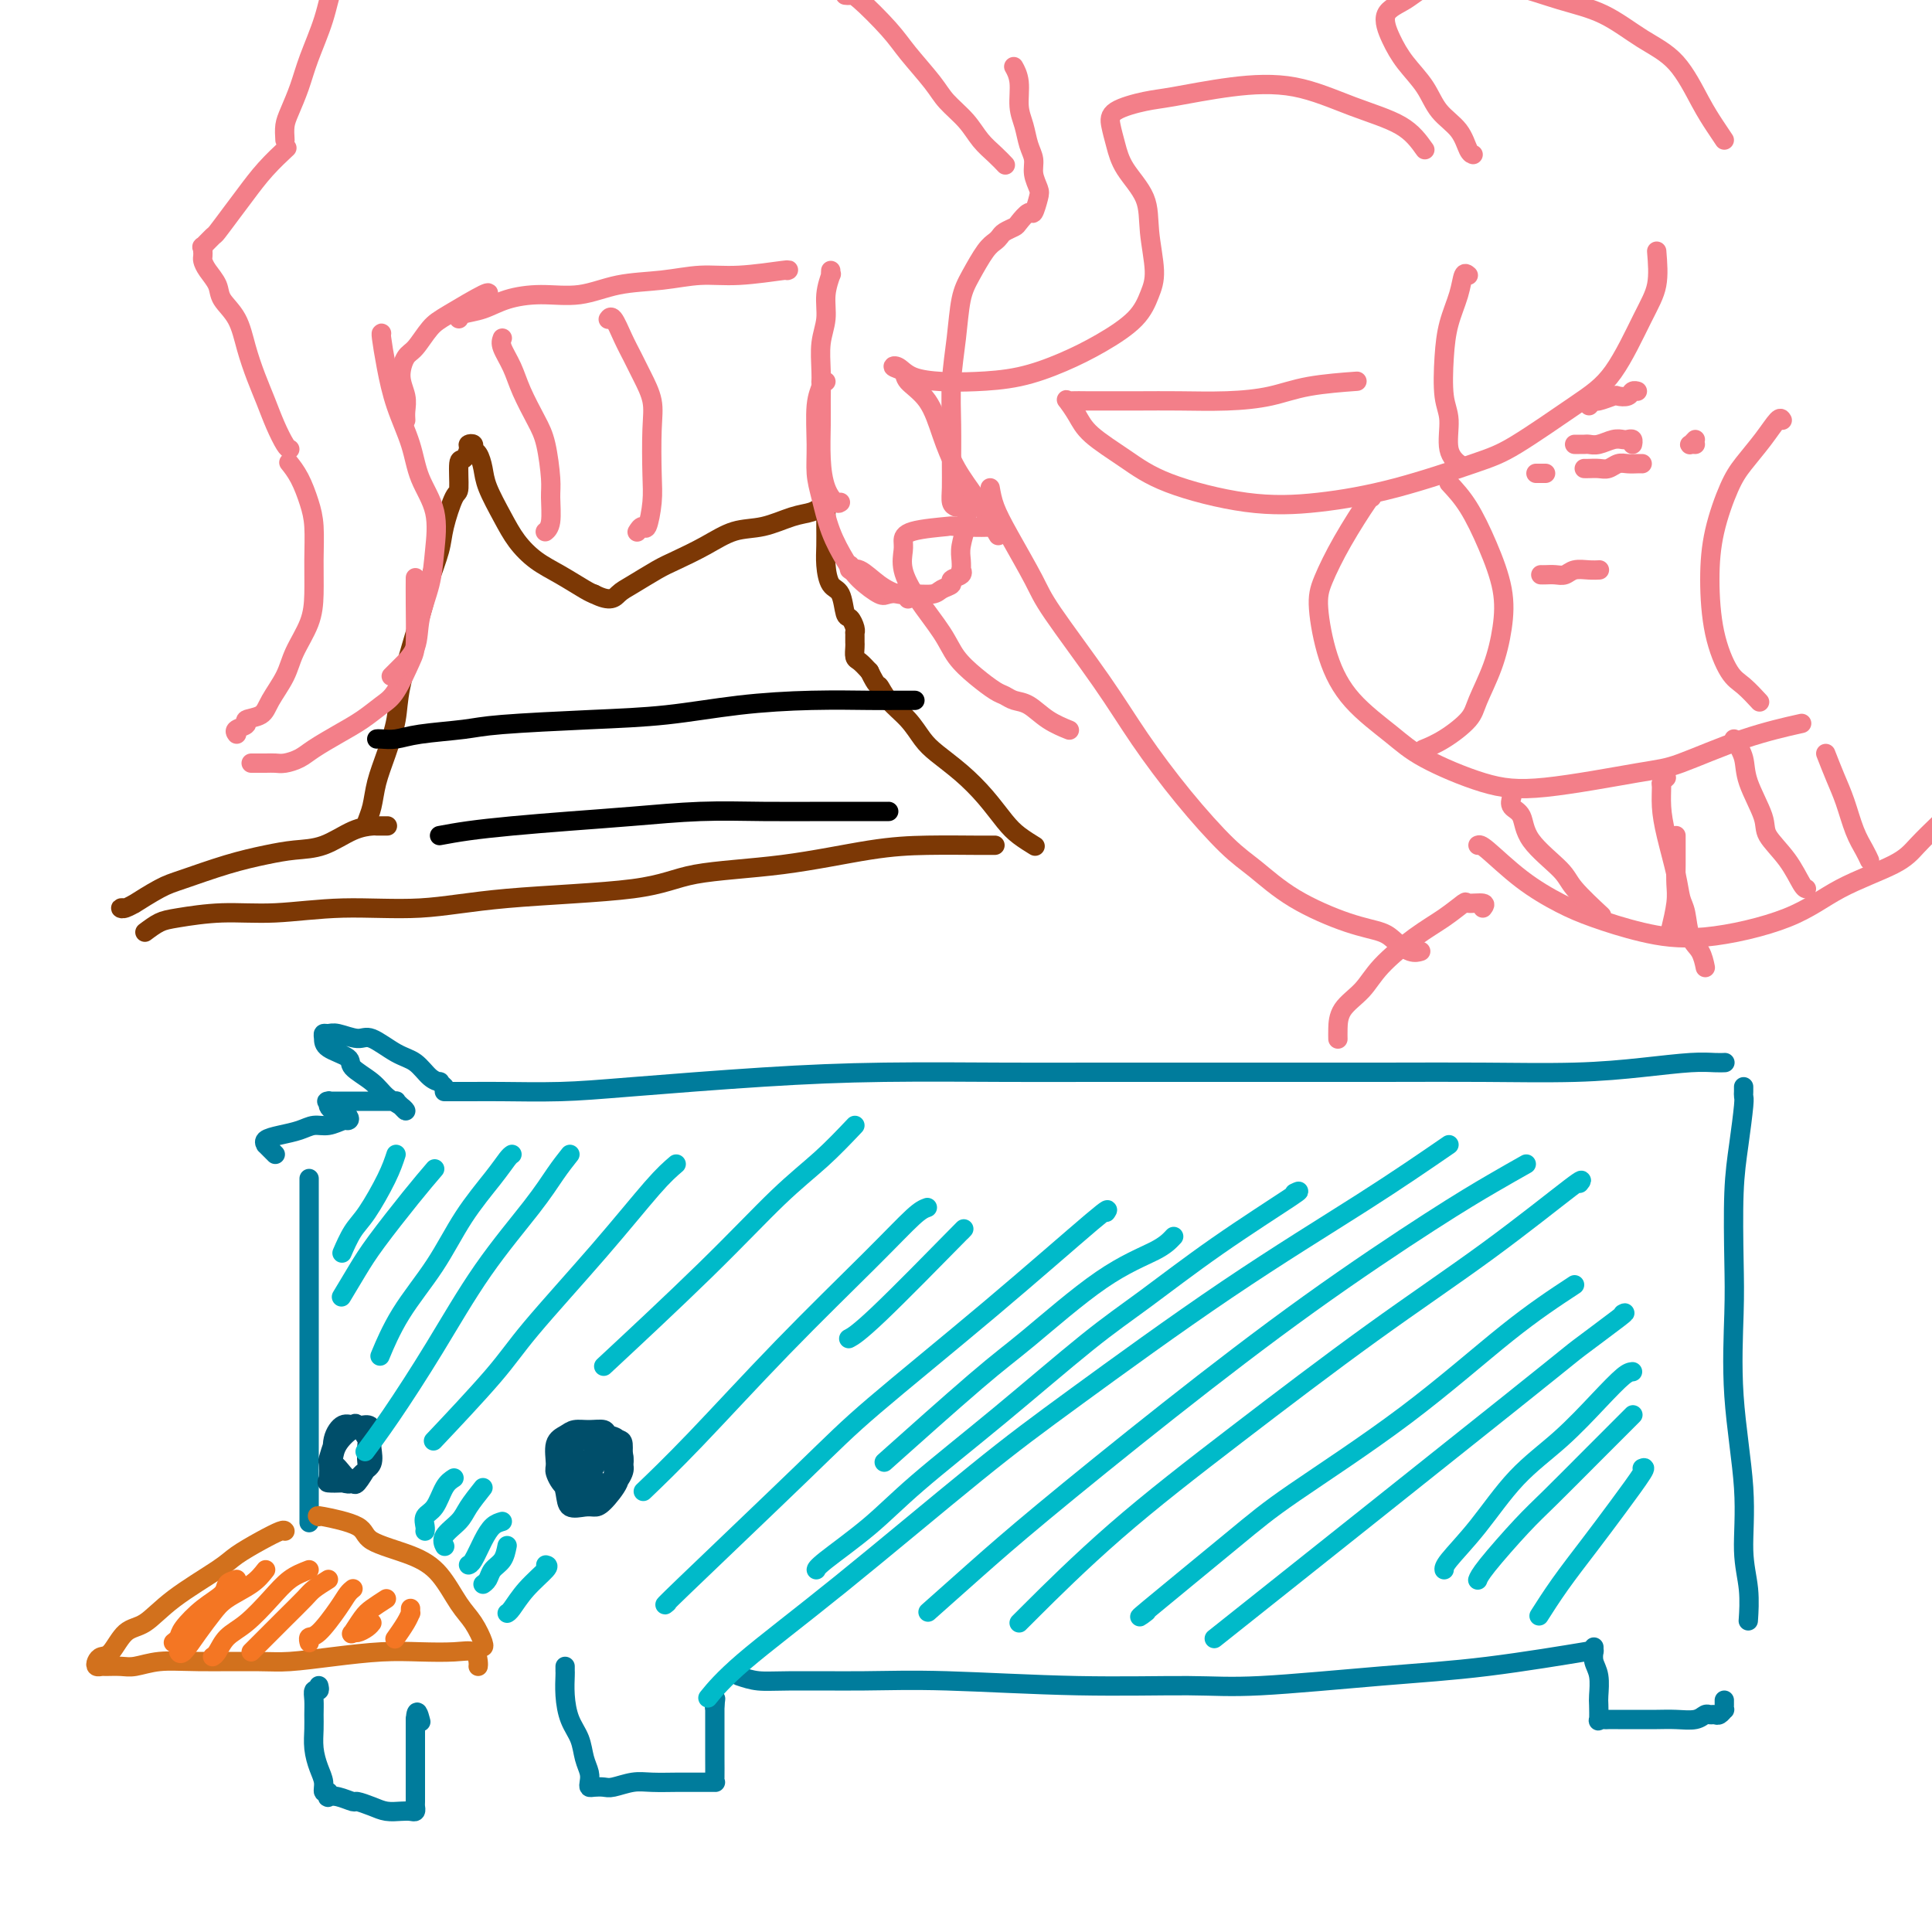 <svg viewBox='0 0 400 400' version='1.1' xmlns='http://www.w3.org/2000/svg' xmlns:xlink='http://www.w3.org/1999/xlink'><g fill='none' stroke='#007C9C' stroke-width='4' stroke-linecap='round' stroke-linejoin='round'><path d='M92,226c0.259,0.000 0.518,0.001 1,0c0.482,-0.001 1.186,-0.002 2,0c0.814,0.002 1.739,0.008 3,0c1.261,-0.008 2.857,-0.030 6,0c3.143,0.030 7.833,0.113 12,0c4.167,-0.113 7.813,-0.423 15,-1c7.187,-0.577 17.916,-1.423 27,-2c9.084,-0.577 16.523,-0.887 25,-1c8.477,-0.113 17.993,-0.031 25,0c7.007,0.031 11.506,0.009 18,0c6.494,-0.009 14.984,-0.005 26,0c11.016,0.005 24.557,0.012 34,0c9.443,-0.012 14.788,-0.042 21,0c6.212,0.042 13.290,0.155 19,0c5.710,-0.155 10.052,-0.577 14,-1c3.948,-0.423 7.501,-0.845 10,-1c2.499,-0.155 3.942,-0.042 5,0c1.058,0.042 1.731,0.012 2,0c0.269,-0.012 0.135,-0.006 0,0'/><path d='M92,225c-0.465,-0.431 -0.930,-0.862 -1,-1c-0.070,-0.138 0.255,0.018 0,0c-0.255,-0.018 -1.092,-0.210 -2,-1c-0.908,-0.790 -1.889,-2.177 -3,-3c-1.111,-0.823 -2.353,-1.082 -4,-2c-1.647,-0.918 -3.699,-2.495 -5,-3c-1.301,-0.505 -1.851,0.063 -3,0c-1.149,-0.063 -2.897,-0.757 -4,-1c-1.103,-0.243 -1.563,-0.035 -2,0c-0.437,0.035 -0.853,-0.105 -1,0c-0.147,0.105 -0.027,0.454 0,1c0.027,0.546 -0.041,1.291 1,2c1.041,0.709 3.189,1.384 4,2c0.811,0.616 0.285,1.175 1,2c0.715,0.825 2.672,1.917 4,3c1.328,1.083 2.026,2.157 3,3c0.974,0.843 2.224,1.455 3,2c0.776,0.545 1.079,1.022 1,1c-0.079,-0.022 -0.541,-0.542 -1,-1c-0.459,-0.458 -0.915,-0.855 -1,-1c-0.085,-0.145 0.200,-0.039 0,0c-0.200,0.039 -0.887,0.011 -2,0c-1.113,-0.011 -2.652,-0.004 -4,0c-1.348,0.004 -2.505,0.004 -4,0c-1.495,-0.004 -3.327,-0.012 -4,0c-0.673,0.012 -0.188,0.046 0,0c0.188,-0.046 0.078,-0.170 0,0c-0.078,0.170 -0.124,0.633 0,1c0.124,0.367 0.418,0.637 1,1c0.582,0.363 1.452,0.818 2,1c0.548,0.182 0.774,0.091 1,0'/><path d='M72,231c0.641,0.708 0.244,0.977 0,1c-0.244,0.023 -0.337,-0.201 -1,0c-0.663,0.201 -1.898,0.827 -3,1c-1.102,0.173 -2.071,-0.107 -3,0c-0.929,0.107 -1.819,0.602 -3,1c-1.181,0.398 -2.653,0.698 -4,1c-1.347,0.302 -2.567,0.607 -3,1c-0.433,0.393 -0.077,0.876 0,1c0.077,0.124 -0.124,-0.111 0,0c0.124,0.111 0.572,0.568 1,1c0.428,0.432 0.837,0.838 1,1c0.163,0.162 0.082,0.081 0,0'/><path d='M64,244c0.000,1.739 0.000,3.478 0,6c0.000,2.522 0.000,5.826 0,9c0.000,3.174 0.000,6.218 0,10c0.000,3.782 0.000,8.303 0,12c0.000,3.697 0.000,6.571 0,10c0.000,3.429 -0.000,7.414 0,11c0.000,3.586 0.000,6.773 0,9c0.000,2.227 0.000,3.493 0,4c0.000,0.507 0.000,0.253 0,0'/></g>
<g fill='none' stroke='#D2711D' stroke-width='4' stroke-linecap='round' stroke-linejoin='round'><path d='M59,317c-0.105,-0.150 -0.211,-0.299 -1,0c-0.789,0.299 -2.262,1.047 -4,2c-1.738,0.953 -3.743,2.112 -5,3c-1.257,0.888 -1.768,1.506 -4,3c-2.232,1.494 -6.184,3.864 -9,6c-2.816,2.136 -4.495,4.039 -6,5c-1.505,0.961 -2.835,0.979 -4,2c-1.165,1.021 -2.165,3.044 -3,4c-0.835,0.956 -1.504,0.845 -2,1c-0.496,0.155 -0.817,0.577 -1,1c-0.183,0.423 -0.227,0.846 0,1c0.227,0.154 0.726,0.037 1,0c0.274,-0.037 0.324,0.004 1,0c0.676,-0.004 1.979,-0.054 3,0c1.021,0.054 1.760,0.211 3,0c1.240,-0.211 2.981,-0.791 5,-1c2.019,-0.209 4.316,-0.046 8,0c3.684,0.046 8.755,-0.026 12,0c3.245,0.026 4.664,0.151 7,0c2.336,-0.151 5.589,-0.578 9,-1c3.411,-0.422 6.981,-0.839 10,-1c3.019,-0.161 5.489,-0.068 8,0c2.511,0.068 5.065,0.109 7,0c1.935,-0.109 3.251,-0.370 4,0c0.749,0.370 0.933,1.369 1,2c0.067,0.631 0.019,0.895 0,1c-0.019,0.105 -0.010,0.053 0,0'/></g>
<g fill='none' stroke='#007C9C' stroke-width='4' stroke-linecap='round' stroke-linejoin='round'><path d='M117,345c-0.004,0.397 -0.008,0.794 0,1c0.008,0.206 0.029,0.222 0,1c-0.029,0.778 -0.109,2.319 0,4c0.109,1.681 0.408,3.500 1,5c0.592,1.500 1.479,2.679 2,4c0.521,1.321 0.678,2.785 1,4c0.322,1.215 0.811,2.182 1,3c0.189,0.818 0.079,1.488 0,2c-0.079,0.512 -0.128,0.865 0,1c0.128,0.135 0.434,0.050 1,0c0.566,-0.050 1.394,-0.066 2,0c0.606,0.066 0.991,0.214 2,0c1.009,-0.214 2.644,-0.789 4,-1c1.356,-0.211 2.434,-0.056 4,0c1.566,0.056 3.621,0.015 5,0c1.379,-0.015 2.082,-0.004 3,0c0.918,0.004 2.050,0.003 3,0c0.950,-0.003 1.719,-0.006 2,0c0.281,0.006 0.075,0.021 0,0c-0.075,-0.021 -0.020,-0.078 0,-1c0.020,-0.922 0.005,-2.708 0,-4c-0.005,-1.292 -0.001,-2.088 0,-3c0.001,-0.912 0.000,-1.938 0,-3c-0.000,-1.062 -0.000,-2.161 0,-3c0.000,-0.839 0.000,-1.420 0,-2'/><path d='M148,353c0.311,-2.489 0.089,-0.711 0,0c-0.089,0.711 -0.044,0.356 0,0'/><path d='M66,349c0.113,0.464 0.227,0.927 0,1c-0.227,0.073 -0.794,-0.246 -1,0c-0.206,0.246 -0.053,1.055 0,2c0.053,0.945 0.004,2.024 0,3c-0.004,0.976 0.036,1.849 0,3c-0.036,1.151 -0.150,2.581 0,4c0.150,1.419 0.562,2.829 1,4c0.438,1.171 0.901,2.104 1,3c0.099,0.896 -0.165,1.756 0,2c0.165,0.244 0.759,-0.127 1,0c0.241,0.127 0.129,0.751 0,1c-0.129,0.249 -0.274,0.122 0,0c0.274,-0.122 0.968,-0.239 2,0c1.032,0.239 2.401,0.835 3,1c0.599,0.165 0.426,-0.100 1,0c0.574,0.100 1.895,0.563 3,1c1.105,0.437 1.995,0.846 3,1c1.005,0.154 2.126,0.053 3,0c0.874,-0.053 1.502,-0.059 2,0c0.498,0.059 0.865,0.183 1,0c0.135,-0.183 0.036,-0.675 0,-1c-0.036,-0.325 -0.010,-0.485 0,-1c0.010,-0.515 0.003,-1.387 0,-2c-0.003,-0.613 -0.001,-0.968 0,-2c0.001,-1.032 0.000,-2.740 0,-4c-0.000,-1.260 -0.000,-2.070 0,-3c0.000,-0.930 0.000,-1.980 0,-3c-0.000,-1.020 -0.000,-2.010 0,-3'/><path d='M86,356c0.222,-2.956 0.778,-0.844 1,0c0.222,0.844 0.111,0.422 0,0'/><path d='M153,347c1.262,0.425 2.523,0.850 4,1c1.477,0.150 3.168,0.026 7,0c3.832,-0.026 9.804,0.047 15,0c5.196,-0.047 9.616,-0.215 17,0c7.384,0.215 17.732,0.813 27,1c9.268,0.187 17.457,-0.038 23,0c5.543,0.038 8.441,0.339 15,0c6.559,-0.339 16.779,-1.318 25,-2c8.221,-0.682 14.444,-1.068 22,-2c7.556,-0.932 16.445,-2.409 20,-3c3.555,-0.591 1.778,-0.295 0,0'/><path d='M330,341c-0.008,0.467 -0.016,0.934 0,1c0.016,0.066 0.057,-0.269 0,0c-0.057,0.269 -0.211,1.141 0,2c0.211,0.859 0.788,1.705 1,3c0.212,1.295 0.060,3.041 0,4c-0.060,0.959 -0.028,1.133 0,2c0.028,0.867 0.050,2.429 0,3c-0.050,0.571 -0.173,0.153 0,0c0.173,-0.153 0.643,-0.041 1,0c0.357,0.041 0.601,0.011 1,0c0.399,-0.011 0.954,-0.002 2,0c1.046,0.002 2.585,-0.003 4,0c1.415,0.003 2.708,0.015 4,0c1.292,-0.015 2.584,-0.057 4,0c1.416,0.057 2.957,0.212 4,0c1.043,-0.212 1.590,-0.793 2,-1c0.410,-0.207 0.684,-0.041 1,0c0.316,0.041 0.673,-0.044 1,0c0.327,0.044 0.624,0.218 1,0c0.376,-0.218 0.833,-0.829 1,-1c0.167,-0.171 0.045,0.099 0,0c-0.045,-0.099 -0.012,-0.565 0,-1c0.012,-0.435 0.003,-0.839 0,-1c-0.003,-0.161 -0.002,-0.081 0,0'/><path d='M361,225c0.006,0.320 0.012,0.640 0,1c-0.012,0.360 -0.042,0.761 0,1c0.042,0.239 0.155,0.316 0,2c-0.155,1.684 -0.580,4.975 -1,8c-0.420,3.025 -0.837,5.784 -1,10c-0.163,4.216 -0.073,9.889 0,14c0.073,4.111 0.128,6.659 0,11c-0.128,4.341 -0.441,10.474 0,17c0.441,6.526 1.635,13.445 2,19c0.365,5.555 -0.098,9.747 0,13c0.098,3.253 0.757,5.568 1,8c0.243,2.432 0.069,4.981 0,6c-0.069,1.019 -0.035,0.510 0,0'/></g>
<g fill='none' stroke='#004E6A' stroke-width='4' stroke-linecap='round' stroke-linejoin='round'><path d='M119,298c0.081,-0.010 0.162,-0.021 0,0c-0.162,0.021 -0.566,0.073 -1,0c-0.434,-0.073 -0.897,-0.270 -1,0c-0.103,0.270 0.156,1.008 0,2c-0.156,0.992 -0.726,2.238 -1,3c-0.274,0.762 -0.253,1.041 0,2c0.253,0.959 0.738,2.596 1,4c0.262,1.404 0.302,2.573 1,3c0.698,0.427 2.053,0.112 3,0c0.947,-0.112 1.487,-0.022 2,0c0.513,0.022 1.000,-0.023 2,-1c1.000,-0.977 2.515,-2.885 3,-4c0.485,-1.115 -0.059,-1.436 0,-2c0.059,-0.564 0.722,-1.370 1,-2c0.278,-0.630 0.171,-1.083 0,-2c-0.171,-0.917 -0.406,-2.299 -1,-3c-0.594,-0.701 -1.548,-0.721 -2,-1c-0.452,-0.279 -0.402,-0.817 -1,-1c-0.598,-0.183 -1.845,-0.011 -3,0c-1.155,0.011 -2.220,-0.140 -3,0c-0.780,0.140 -1.276,0.570 -2,1c-0.724,0.430 -1.676,0.860 -2,2c-0.324,1.140 -0.019,2.990 0,4c0.019,1.010 -0.248,1.181 0,2c0.248,0.819 1.010,2.285 2,3c0.990,0.715 2.206,0.679 3,1c0.794,0.321 1.166,0.998 2,1c0.834,0.002 2.131,-0.669 3,-1c0.869,-0.331 1.311,-0.320 2,-1c0.689,-0.680 1.625,-2.051 2,-3c0.375,-0.949 0.187,-1.474 0,-2'/><path d='M129,303c0.486,-1.773 -0.298,-3.206 -1,-4c-0.702,-0.794 -1.322,-0.949 -2,-1c-0.678,-0.051 -1.414,0.001 -2,0c-0.586,-0.001 -1.022,-0.055 -2,0c-0.978,0.055 -2.500,0.221 -3,1c-0.500,0.779 0.020,2.172 0,3c-0.020,0.828 -0.580,1.091 0,2c0.580,0.909 2.299,2.463 3,3c0.701,0.537 0.384,0.058 1,0c0.616,-0.058 2.166,0.307 3,0c0.834,-0.307 0.953,-1.284 1,-2c0.047,-0.716 0.021,-1.172 0,-2c-0.021,-0.828 -0.035,-2.030 0,-3c0.035,-0.970 0.121,-1.708 0,-2c-0.121,-0.292 -0.450,-0.138 -1,0c-0.550,0.138 -1.322,0.261 -2,1c-0.678,0.739 -1.263,2.093 -2,3c-0.737,0.907 -1.626,1.368 -2,2c-0.374,0.632 -0.232,1.437 0,2c0.232,0.563 0.553,0.886 1,1c0.447,0.114 1.020,0.019 2,0c0.980,-0.019 2.368,0.037 3,0c0.632,-0.037 0.507,-0.167 1,-1c0.493,-0.833 1.604,-2.368 2,-3c0.396,-0.632 0.079,-0.359 0,-1c-0.079,-0.641 0.081,-2.194 0,-3c-0.081,-0.806 -0.403,-0.865 -1,-1c-0.597,-0.135 -1.469,-0.345 -2,0c-0.531,0.345 -0.720,1.247 -1,2c-0.280,0.753 -0.651,1.358 -1,2c-0.349,0.642 -0.674,1.321 -1,2'/><path d='M123,304c-0.689,1.156 -0.911,1.044 -1,1c-0.089,-0.044 -0.044,-0.022 0,0'/><path d='M70,298c-0.311,0.091 -0.622,0.182 -1,1c-0.378,0.818 -0.824,2.363 -1,3c-0.176,0.637 -0.082,0.366 0,1c0.082,0.634 0.153,2.173 0,3c-0.153,0.827 -0.531,0.942 0,1c0.531,0.058 1.971,0.058 3,0c1.029,-0.058 1.648,-0.174 2,0c0.352,0.174 0.436,0.638 1,0c0.564,-0.638 1.608,-2.379 2,-3c0.392,-0.621 0.131,-0.124 0,-1c-0.131,-0.876 -0.132,-3.127 0,-4c0.132,-0.873 0.396,-0.370 0,-1c-0.396,-0.630 -1.451,-2.394 -2,-3c-0.549,-0.606 -0.592,-0.055 -1,0c-0.408,0.055 -1.183,-0.385 -2,0c-0.817,0.385 -1.677,1.595 -2,3c-0.323,1.405 -0.109,3.005 0,4c0.109,0.995 0.112,1.385 0,2c-0.112,0.615 -0.338,1.456 0,2c0.338,0.544 1.239,0.791 2,1c0.761,0.209 1.381,0.380 2,0c0.619,-0.380 1.238,-1.309 2,-2c0.762,-0.691 1.667,-1.142 2,-2c0.333,-0.858 0.095,-2.123 0,-3c-0.095,-0.877 -0.046,-1.364 0,-2c0.046,-0.636 0.090,-1.419 0,-2c-0.090,-0.581 -0.313,-0.960 -1,-1c-0.687,-0.040 -1.839,0.258 -3,1c-1.161,0.742 -2.332,1.926 -3,3c-0.668,1.074 -0.834,2.037 -1,3'/><path d='M69,302c-1.343,1.049 -0.700,0.673 0,1c0.700,0.327 1.458,1.357 2,2c0.542,0.643 0.869,0.898 1,1c0.131,0.102 0.065,0.051 0,0'/></g>
<g fill='none' stroke='#D2711D' stroke-width='4' stroke-linecap='round' stroke-linejoin='round'><path d='M66,314c-0.333,-0.154 -0.666,-0.308 1,0c1.666,0.308 5.331,1.079 7,2c1.669,0.921 1.342,1.991 3,3c1.658,1.009 5.299,1.955 8,3c2.701,1.045 4.461,2.189 6,4c1.539,1.811 2.857,4.289 4,6c1.143,1.711 2.110,2.654 3,4c0.890,1.346 1.701,3.093 2,4c0.299,0.907 0.085,0.973 0,1c-0.085,0.027 -0.043,0.013 0,0'/></g>
<g fill='none' stroke='#F47623' stroke-width='4' stroke-linecap='round' stroke-linejoin='round'><path d='M49,327c-0.823,0.258 -1.645,0.517 -2,1c-0.355,0.483 -0.242,1.191 -1,2c-0.758,0.809 -2.385,1.720 -4,3c-1.615,1.280 -3.216,2.931 -4,4c-0.784,1.069 -0.749,1.557 -1,2c-0.251,0.443 -0.786,0.841 -1,1c-0.214,0.159 -0.107,0.080 0,0'/><path d='M55,325c-0.774,0.995 -1.549,1.991 -3,3c-1.451,1.009 -3.580,2.032 -5,3c-1.420,0.968 -2.132,1.881 -3,3c-0.868,1.119 -1.892,2.444 -3,4c-1.108,1.556 -2.298,3.342 -3,4c-0.702,0.658 -0.915,0.188 -1,0c-0.085,-0.188 -0.043,-0.094 0,0'/><path d='M64,325c-1.361,0.526 -2.721,1.051 -4,2c-1.279,0.949 -2.476,2.321 -4,4c-1.524,1.679 -3.375,3.665 -5,5c-1.625,1.335 -3.023,2.018 -4,3c-0.977,0.982 -1.532,2.265 -2,3c-0.468,0.735 -0.848,0.924 -1,1c-0.152,0.076 -0.076,0.038 0,0'/><path d='M68,327c-1.134,0.711 -2.268,1.423 -3,2c-0.732,0.577 -1.061,1.020 -2,2c-0.939,0.980 -2.486,2.497 -4,4c-1.514,1.503 -2.993,2.990 -4,4c-1.007,1.010 -1.540,1.541 -2,2c-0.460,0.459 -0.846,0.845 -1,1c-0.154,0.155 -0.077,0.077 0,0'/><path d='M73,329c0.081,-0.061 0.161,-0.123 0,0c-0.161,0.123 -0.565,0.429 -1,1c-0.435,0.571 -0.901,1.407 -2,3c-1.099,1.593 -2.830,3.943 -4,5c-1.170,1.057 -1.777,0.819 -2,1c-0.223,0.181 -0.060,0.779 0,1c0.060,0.221 0.017,0.063 0,0c-0.017,-0.063 -0.009,-0.032 0,0'/><path d='M80,331c-1.101,0.710 -2.202,1.421 -3,2c-0.798,0.579 -1.293,1.028 -2,2c-0.707,0.972 -1.625,2.467 -2,3c-0.375,0.533 -0.205,0.104 0,0c0.205,-0.104 0.447,0.116 1,0c0.553,-0.116 1.418,-0.570 2,-1c0.582,-0.430 0.881,-0.837 1,-1c0.119,-0.163 0.060,-0.081 0,0'/><path d='M85,333c-0.014,0.459 -0.029,0.919 0,1c0.029,0.081 0.100,-0.215 0,0c-0.100,0.215 -0.373,0.943 -1,2c-0.627,1.057 -1.608,2.445 -2,3c-0.392,0.555 -0.196,0.278 0,0'/></g>
<g fill='none' stroke='#00BAC9' stroke-width='4' stroke-linecap='round' stroke-linejoin='round'><path d='M82,239c-0.467,1.410 -0.935,2.820 -2,5c-1.065,2.180 -2.729,5.131 -4,7c-1.271,1.869 -2.150,2.657 -3,4c-0.850,1.343 -1.671,3.241 -2,4c-0.329,0.759 -0.164,0.380 0,0'/><path d='M90,242c-1.418,1.659 -2.836,3.317 -5,6c-2.164,2.683 -5.075,6.389 -7,9c-1.925,2.611 -2.864,4.126 -4,6c-1.136,1.874 -2.467,4.107 -3,5c-0.533,0.893 -0.266,0.447 0,0'/><path d='M106,239c-0.229,0.148 -0.458,0.297 -1,1c-0.542,0.703 -1.396,1.962 -3,4c-1.604,2.038 -3.957,4.855 -6,8c-2.043,3.145 -3.774,6.616 -6,10c-2.226,3.384 -4.945,6.680 -7,10c-2.055,3.320 -3.444,6.663 -4,8c-0.556,1.337 -0.278,0.669 0,0'/><path d='M118,239c-0.941,1.189 -1.881,2.377 -3,4c-1.119,1.623 -2.416,3.679 -5,7c-2.584,3.321 -6.455,7.906 -10,13c-3.545,5.094 -6.765,10.695 -10,16c-3.235,5.305 -6.486,10.313 -9,14c-2.514,3.687 -4.290,6.053 -5,7c-0.710,0.947 -0.355,0.473 0,0'/><path d='M140,241c-1.251,1.071 -2.502,2.142 -5,5c-2.498,2.858 -6.244,7.503 -11,13c-4.756,5.497 -10.522,11.844 -14,16c-3.478,4.156 -4.667,6.119 -8,10c-3.333,3.881 -8.809,9.680 -11,12c-2.191,2.320 -1.095,1.160 0,0'/><path d='M177,233c-2.242,2.364 -4.485,4.727 -7,7c-2.515,2.273 -5.303,4.455 -9,8c-3.697,3.545 -8.303,8.455 -15,15c-6.697,6.545 -15.485,14.727 -19,18c-3.515,3.273 -1.758,1.636 0,0'/><path d='M192,250c-0.670,0.239 -1.340,0.479 -3,2c-1.660,1.521 -4.309,4.325 -9,9c-4.691,4.675 -11.422,11.222 -18,18c-6.578,6.778 -13.002,13.786 -18,19c-4.998,5.214 -8.571,8.632 -10,10c-1.429,1.368 -0.715,0.684 0,0'/><path d='M229,251c0.454,-0.652 0.908,-1.305 -3,2c-3.908,3.305 -12.178,10.566 -21,18c-8.822,7.434 -18.195,15.039 -24,20c-5.805,4.961 -8.040,7.278 -15,14c-6.960,6.722 -18.643,17.848 -24,23c-5.357,5.152 -4.388,4.329 -4,4c0.388,-0.329 0.194,-0.165 0,0'/><path d='M300,237c-5.257,3.613 -10.514,7.225 -18,12c-7.486,4.775 -17.200,10.711 -28,18c-10.800,7.289 -22.684,15.929 -31,22c-8.316,6.071 -13.063,9.571 -21,16c-7.938,6.429 -19.066,15.785 -28,23c-8.934,7.215 -15.675,12.289 -20,16c-4.325,3.711 -6.236,6.060 -7,7c-0.764,0.940 -0.382,0.470 0,0'/><path d='M316,241c-2.059,1.162 -4.118,2.323 -7,4c-2.882,1.677 -6.587,3.869 -13,8c-6.413,4.131 -15.534,10.201 -25,17c-9.466,6.799 -19.277,14.327 -29,22c-9.723,7.673 -19.359,15.490 -26,21c-6.641,5.510 -10.288,8.714 -14,12c-3.712,3.286 -7.489,6.653 -9,8c-1.511,1.347 -0.755,0.673 0,0'/><path d='M327,245c0.534,-0.670 1.069,-1.340 -2,1c-3.069,2.340 -9.740,7.688 -17,13c-7.260,5.312 -15.108,10.586 -24,17c-8.892,6.414 -18.827,13.967 -28,21c-9.173,7.033 -17.582,13.545 -25,20c-7.418,6.455 -13.843,12.853 -17,16c-3.157,3.147 -3.045,3.042 -3,3c0.045,-0.042 0.022,-0.021 0,0'/><path d='M326,266c-4.168,2.735 -8.335,5.471 -14,10c-5.665,4.529 -12.827,10.852 -21,17c-8.173,6.148 -17.356,12.120 -23,16c-5.644,3.880 -7.750,5.669 -13,10c-5.250,4.331 -13.644,11.205 -17,14c-3.356,2.795 -1.673,1.513 -1,1c0.673,-0.513 0.337,-0.256 0,0'/><path d='M336,272c0.459,-0.236 0.919,-0.472 -1,1c-1.919,1.472 -6.215,4.652 -8,6c-1.785,1.348 -1.057,0.863 -15,12c-13.943,11.137 -42.555,33.896 -54,43c-11.445,9.104 -5.722,4.552 0,0'/><path d='M199,255c0.673,-0.702 1.345,-1.405 -2,2c-3.345,3.405 -10.708,10.917 -15,15c-4.292,4.083 -5.512,4.738 -6,5c-0.488,0.262 -0.244,0.131 0,0'/><path d='M338,284c-0.463,0.052 -0.925,0.104 -2,1c-1.075,0.896 -2.761,2.635 -5,5c-2.239,2.365 -5.031,5.355 -8,8c-2.969,2.645 -6.116,4.943 -9,8c-2.884,3.057 -5.505,6.871 -8,10c-2.495,3.129 -4.864,5.573 -6,7c-1.136,1.427 -1.039,1.836 -1,2c0.039,0.164 0.019,0.082 0,0'/><path d='M338,293c0.132,-0.130 0.263,-0.260 -1,1c-1.263,1.260 -3.922,3.911 -7,7c-3.078,3.089 -6.576,6.618 -9,9c-2.424,2.382 -3.773,3.618 -6,6c-2.227,2.382 -5.330,5.911 -7,8c-1.670,2.089 -1.906,2.740 -2,3c-0.094,0.260 -0.047,0.130 0,0'/><path d='M340,304c0.424,-0.179 0.849,-0.359 0,1c-0.849,1.359 -2.971,4.256 -5,7c-2.029,2.744 -3.967,5.333 -6,8c-2.033,2.667 -4.163,5.410 -6,8c-1.837,2.590 -3.382,5.026 -4,6c-0.618,0.974 -0.309,0.487 0,0'/><path d='M268,247c0.888,-0.424 1.776,-0.847 -1,1c-2.776,1.847 -9.216,5.965 -15,10c-5.784,4.035 -10.913,7.987 -15,11c-4.087,3.013 -7.134,5.087 -12,9c-4.866,3.913 -11.553,9.665 -18,15c-6.447,5.335 -12.656,10.253 -17,14c-4.344,3.747 -6.824,6.324 -10,9c-3.176,2.676 -7.047,5.451 -9,7c-1.953,1.549 -1.986,1.871 -2,2c-0.014,0.129 -0.007,0.064 0,0'/><path d='M243,256c-0.847,0.912 -1.694,1.823 -4,3c-2.306,1.177 -6.071,2.619 -11,6c-4.929,3.381 -11.022,8.700 -15,12c-3.978,3.300 -5.840,4.581 -11,9c-5.160,4.419 -13.617,11.977 -17,15c-3.383,3.023 -1.691,1.512 0,0'/><path d='M94,306c-0.679,0.439 -1.359,0.878 -2,2c-0.641,1.122 -1.244,2.928 -2,4c-0.756,1.072 -1.667,1.411 -2,2c-0.333,0.589 -0.090,1.428 0,2c0.090,0.572 0.026,0.878 0,1c-0.026,0.122 -0.013,0.061 0,0'/><path d='M100,308c-1.132,1.426 -2.265,2.852 -3,4c-0.735,1.148 -1.073,2.019 -2,3c-0.927,0.981 -2.442,2.072 -3,3c-0.558,0.928 -0.159,1.694 0,2c0.159,0.306 0.080,0.153 0,0'/><path d='M104,315c-0.671,0.196 -1.343,0.392 -2,1c-0.657,0.608 -1.300,1.627 -2,3c-0.700,1.373 -1.458,3.100 -2,4c-0.542,0.900 -0.869,0.971 -1,1c-0.131,0.029 -0.065,0.014 0,0'/><path d='M105,320c-0.219,1.094 -0.437,2.188 -1,3c-0.563,0.812 -1.470,1.341 -2,2c-0.530,0.659 -0.681,1.447 -1,2c-0.319,0.553 -0.805,0.872 -1,1c-0.195,0.128 -0.097,0.064 0,0'/><path d='M113,324c0.370,0.083 0.740,0.166 0,1c-0.740,0.834 -2.590,2.419 -4,4c-1.410,1.581 -2.380,3.156 -3,4c-0.620,0.844 -0.892,0.955 -1,1c-0.108,0.045 -0.054,0.022 0,0'/></g>
<g fill='none' stroke='#7C3805' stroke-width='4' stroke-linecap='round' stroke-linejoin='round'><path d='M30,193c1.022,-0.765 2.043,-1.530 3,-2c0.957,-0.470 1.849,-0.646 4,-1c2.151,-0.354 5.562,-0.886 9,-1c3.438,-0.114 6.904,0.189 11,0c4.096,-0.189 8.823,-0.870 14,-1c5.177,-0.130 10.805,0.290 16,0c5.195,-0.290 9.957,-1.289 18,-2c8.043,-0.711 19.367,-1.133 26,-2c6.633,-0.867 8.575,-2.180 13,-3c4.425,-0.820 11.332,-1.148 18,-2c6.668,-0.852 13.097,-2.228 18,-3c4.903,-0.772 8.281,-0.939 12,-1c3.719,-0.061 7.780,-0.016 10,0c2.220,0.016 2.598,0.004 3,0c0.402,-0.004 0.829,-0.001 1,0c0.171,0.001 0.085,0.001 0,0'/><path d='M26,188c-0.466,-0.036 -0.932,-0.072 -1,0c-0.068,0.072 0.263,0.253 1,0c0.737,-0.253 1.881,-0.939 2,-1c0.119,-0.061 -0.787,0.503 0,0c0.787,-0.503 3.269,-2.072 5,-3c1.731,-0.928 2.712,-1.216 5,-2c2.288,-0.784 5.882,-2.063 9,-3c3.118,-0.937 5.760,-1.533 8,-2c2.240,-0.467 4.076,-0.805 6,-1c1.924,-0.195 3.934,-0.249 6,-1c2.066,-0.751 4.186,-2.201 6,-3c1.814,-0.799 3.321,-0.946 4,-1c0.679,-0.054 0.529,-0.015 1,0c0.471,0.015 1.563,0.004 2,0c0.437,-0.004 0.218,-0.002 0,0'/><path d='M76,171c-0.095,-0.198 -0.190,-0.397 0,-1c0.190,-0.603 0.665,-1.611 1,-3c0.335,-1.389 0.530,-3.160 1,-5c0.470,-1.840 1.215,-3.749 2,-6c0.785,-2.251 1.610,-4.844 2,-7c0.390,-2.156 0.346,-3.875 1,-7c0.654,-3.125 2.005,-7.656 3,-11c0.995,-3.344 1.632,-5.503 2,-7c0.368,-1.497 0.467,-2.333 1,-4c0.533,-1.667 1.501,-4.164 2,-6c0.499,-1.836 0.529,-3.012 1,-5c0.471,-1.988 1.384,-4.788 2,-6c0.616,-1.212 0.934,-0.836 1,-2c0.066,-1.164 -0.122,-3.868 0,-5c0.122,-1.132 0.554,-0.692 1,-1c0.446,-0.308 0.907,-1.363 1,-2c0.093,-0.637 -0.182,-0.856 0,-1c0.182,-0.144 0.821,-0.214 1,0c0.179,0.214 -0.101,0.713 0,1c0.101,0.287 0.581,0.362 1,1c0.419,0.638 0.775,1.840 1,3c0.225,1.160 0.320,2.277 1,4c0.680,1.723 1.947,4.052 3,6c1.053,1.948 1.893,3.517 3,5c1.107,1.483 2.482,2.882 4,4c1.518,1.118 3.178,1.955 5,3c1.822,1.045 3.806,2.299 5,3c1.194,0.701 1.597,0.851 2,1'/><path d='M123,123c3.495,1.780 4.233,0.731 5,0c0.767,-0.731 1.565,-1.145 3,-2c1.435,-0.855 3.509,-2.150 5,-3c1.491,-0.850 2.401,-1.254 4,-2c1.599,-0.746 3.888,-1.835 6,-3c2.112,-1.165 4.047,-2.407 6,-3c1.953,-0.593 3.925,-0.537 6,-1c2.075,-0.463 4.255,-1.445 6,-2c1.745,-0.555 3.056,-0.683 4,-1c0.944,-0.317 1.521,-0.823 2,-1c0.479,-0.177 0.861,-0.025 1,0c0.139,0.025 0.037,-0.077 0,0c-0.037,0.077 -0.008,0.332 0,1c0.008,0.668 -0.005,1.748 0,3c0.005,1.252 0.029,2.676 0,4c-0.029,1.324 -0.110,2.549 0,4c0.110,1.451 0.411,3.127 1,4c0.589,0.873 1.464,0.942 2,2c0.536,1.058 0.732,3.106 1,4c0.268,0.894 0.608,0.635 1,1c0.392,0.365 0.837,1.355 1,2c0.163,0.645 0.044,0.945 0,1c-0.044,0.055 -0.012,-0.136 0,0c0.012,0.136 0.006,0.599 0,1c-0.006,0.401 -0.010,0.740 0,1c0.010,0.260 0.034,0.441 0,1c-0.034,0.559 -0.124,1.497 0,2c0.124,0.503 0.464,0.572 1,1c0.536,0.428 1.268,1.214 2,2'/><path d='M180,139c1.623,3.332 1.682,2.663 2,3c0.318,0.337 0.895,1.681 2,3c1.105,1.319 2.739,2.613 4,4c1.261,1.387 2.151,2.868 3,4c0.849,1.132 1.658,1.917 3,3c1.342,1.083 3.218,2.466 5,4c1.782,1.534 3.469,3.221 5,5c1.531,1.779 2.905,3.652 4,5c1.095,1.348 1.910,2.171 3,3c1.090,0.829 2.454,1.666 3,2c0.546,0.334 0.273,0.167 0,0'/></g>
<g fill='none' stroke='#000000' stroke-width='4' stroke-linecap='round' stroke-linejoin='round'><path d='M78,153c0.170,-0.024 0.341,-0.048 1,0c0.659,0.048 1.807,0.167 3,0c1.193,-0.167 2.430,-0.621 5,-1c2.570,-0.379 6.473,-0.682 9,-1c2.527,-0.318 3.678,-0.649 8,-1c4.322,-0.351 11.815,-0.721 18,-1c6.185,-0.279 11.062,-0.467 16,-1c4.938,-0.533 9.937,-1.411 15,-2c5.063,-0.589 10.191,-0.890 15,-1c4.809,-0.110 9.299,-0.030 12,0c2.701,0.030 3.612,0.008 5,0c1.388,-0.008 3.254,-0.002 4,0c0.746,0.002 0.373,0.001 0,0'/><path d='M91,173c1.800,-0.334 3.599,-0.668 6,-1c2.401,-0.332 5.402,-0.663 9,-1c3.598,-0.337 7.791,-0.679 12,-1c4.209,-0.321 8.433,-0.622 13,-1c4.567,-0.378 9.476,-0.833 14,-1c4.524,-0.167 8.662,-0.045 13,0c4.338,0.045 8.874,0.012 13,0c4.126,-0.012 7.842,-0.003 10,0c2.158,0.003 2.760,0.001 3,0c0.240,-0.001 0.120,-0.000 0,0'/></g>
<g fill='none' stroke='#F37F89' stroke-width='4' stroke-linecap='round' stroke-linejoin='round'><path d='M49,152c-0.248,-0.336 -0.496,-0.672 0,-1c0.496,-0.328 1.737,-0.649 2,-1c0.263,-0.351 -0.450,-0.731 0,-1c0.450,-0.269 2.064,-0.426 3,-1c0.936,-0.574 1.193,-1.565 2,-3c0.807,-1.435 2.163,-3.315 3,-5c0.837,-1.685 1.153,-3.174 2,-5c0.847,-1.826 2.225,-3.989 3,-6c0.775,-2.011 0.948,-3.872 1,-6c0.052,-2.128 -0.018,-4.525 0,-7c0.018,-2.475 0.124,-5.028 0,-7c-0.124,-1.972 -0.476,-3.364 -1,-5c-0.524,-1.636 -1.218,-3.517 -2,-5c-0.782,-1.483 -1.652,-2.566 -2,-3c-0.348,-0.434 -0.174,-0.217 0,0'/><path d='M52,158c0.246,-0.001 0.492,-0.003 1,0c0.508,0.003 1.278,0.010 2,0c0.722,-0.010 1.395,-0.036 2,0c0.605,0.036 1.140,0.134 2,0c0.860,-0.134 2.043,-0.501 3,-1c0.957,-0.499 1.687,-1.131 3,-2c1.313,-0.869 3.210,-1.976 5,-3c1.790,-1.024 3.475,-1.963 5,-3c1.525,-1.037 2.892,-2.170 4,-3c1.108,-0.830 1.957,-1.358 3,-3c1.043,-1.642 2.279,-4.399 3,-6c0.721,-1.601 0.925,-2.048 1,-4c0.075,-1.952 0.020,-5.410 0,-8c-0.020,-2.590 -0.006,-4.311 0,-5c0.006,-0.689 0.003,-0.344 0,0'/><path d='M81,140c0.521,-0.529 1.043,-1.058 2,-2c0.957,-0.942 2.350,-2.298 3,-4c0.650,-1.702 0.556,-3.752 1,-6c0.444,-2.248 1.424,-4.696 2,-7c0.576,-2.304 0.747,-4.466 1,-7c0.253,-2.534 0.587,-5.442 0,-8c-0.587,-2.558 -2.094,-4.766 -3,-7c-0.906,-2.234 -1.209,-4.493 -2,-7c-0.791,-2.507 -2.068,-5.260 -3,-8c-0.932,-2.740 -1.518,-5.466 -2,-8c-0.482,-2.534 -0.861,-4.874 -1,-6c-0.139,-1.126 -0.040,-1.036 0,-1c0.040,0.036 0.020,0.018 0,0'/><path d='M84,87c-0.036,-0.597 -0.071,-1.193 0,-2c0.071,-0.807 0.249,-1.823 0,-3c-0.249,-1.177 -0.924,-2.515 -1,-4c-0.076,-1.485 0.446,-3.117 1,-4c0.554,-0.883 1.140,-1.018 2,-2c0.860,-0.982 1.996,-2.813 3,-4c1.004,-1.187 1.877,-1.731 4,-3c2.123,-1.269 5.495,-3.265 7,-4c1.505,-0.735 1.144,-0.210 1,0c-0.144,0.210 -0.072,0.105 0,0'/><path d='M95,66c0.078,-0.361 0.157,-0.722 1,-1c0.843,-0.278 2.451,-0.474 4,-1c1.549,-0.526 3.037,-1.384 5,-2c1.963,-0.616 4.399,-0.992 7,-1c2.601,-0.008 5.366,0.353 8,0c2.634,-0.353 5.138,-1.419 8,-2c2.862,-0.581 6.084,-0.678 9,-1c2.916,-0.322 5.527,-0.871 8,-1c2.473,-0.129 4.807,0.161 8,0c3.193,-0.161 7.244,-0.774 9,-1c1.756,-0.226 1.216,-0.065 1,0c-0.216,0.065 -0.108,0.032 0,0'/><path d='M172,56c-0.033,0.512 -0.065,1.023 0,1c0.065,-0.023 0.228,-0.581 0,0c-0.228,0.581 -0.846,2.300 -1,4c-0.154,1.700 0.155,3.379 0,5c-0.155,1.621 -0.774,3.184 -1,5c-0.226,1.816 -0.059,3.886 0,6c0.059,2.114 0.008,4.273 0,6c-0.008,1.727 0.026,3.023 0,5c-0.026,1.977 -0.112,4.635 0,7c0.112,2.365 0.422,4.438 1,6c0.578,1.562 1.425,2.613 2,3c0.575,0.387 0.879,0.111 1,0c0.121,-0.111 0.061,-0.055 0,0'/><path d='M171,79c-0.453,-0.046 -0.907,-0.092 -1,0c-0.093,0.092 0.174,0.321 0,1c-0.174,0.679 -0.788,1.807 -1,4c-0.212,2.193 -0.023,5.451 0,8c0.023,2.549 -0.119,4.390 0,6c0.119,1.610 0.501,2.989 1,5c0.499,2.011 1.115,4.655 2,7c0.885,2.345 2.037,4.393 3,6c0.963,1.607 1.736,2.774 3,4c1.264,1.226 3.018,2.511 4,3c0.982,0.489 1.191,0.183 2,0c0.809,-0.183 2.218,-0.241 3,0c0.782,0.241 0.938,0.783 1,1c0.062,0.217 0.031,0.108 0,0'/><path d='M176,117c-0.133,0.497 -0.266,0.995 0,1c0.266,0.005 0.933,-0.481 2,0c1.067,0.481 2.536,1.930 4,3c1.464,1.070 2.922,1.762 4,2c1.078,0.238 1.775,0.022 3,0c1.225,-0.022 2.977,0.149 4,0c1.023,-0.149 1.318,-0.618 2,-1c0.682,-0.382 1.752,-0.675 2,-1c0.248,-0.325 -0.326,-0.681 0,-1c0.326,-0.319 1.550,-0.601 2,-1c0.450,-0.399 0.124,-0.916 0,-1c-0.124,-0.084 -0.048,0.266 0,0c0.048,-0.266 0.067,-1.149 0,-2c-0.067,-0.851 -0.222,-1.671 0,-3c0.222,-1.329 0.820,-3.169 1,-4c0.180,-0.831 -0.057,-0.654 0,-1c0.057,-0.346 0.407,-1.217 0,-2c-0.407,-0.783 -1.571,-1.480 -2,-2c-0.429,-0.520 -0.123,-0.863 0,-1c0.123,-0.137 0.061,-0.069 0,0'/><path d='M198,105c-0.423,-0.185 -0.846,-0.370 -1,-1c-0.154,-0.630 -0.038,-1.705 0,-3c0.038,-1.295 -0.001,-2.811 0,-5c0.001,-2.189 0.044,-5.052 0,-8c-0.044,-2.948 -0.174,-5.980 0,-9c0.174,-3.020 0.652,-6.028 1,-9c0.348,-2.972 0.566,-5.910 1,-8c0.434,-2.090 1.085,-3.333 2,-5c0.915,-1.667 2.095,-3.756 3,-5c0.905,-1.244 1.537,-1.641 2,-2c0.463,-0.359 0.758,-0.679 1,-1c0.242,-0.321 0.432,-0.644 1,-1c0.568,-0.356 1.515,-0.746 2,-1c0.485,-0.254 0.509,-0.371 1,-1c0.491,-0.629 1.448,-1.771 2,-2c0.552,-0.229 0.699,0.455 1,0c0.301,-0.455 0.757,-2.049 1,-3c0.243,-0.951 0.273,-1.258 0,-2c-0.273,-0.742 -0.848,-1.919 -1,-3c-0.152,-1.081 0.118,-2.067 0,-3c-0.118,-0.933 -0.624,-1.812 -1,-3c-0.376,-1.188 -0.623,-2.683 -1,-4c-0.377,-1.317 -0.885,-2.456 -1,-4c-0.115,-1.544 0.161,-3.493 0,-5c-0.161,-1.507 -0.760,-2.574 -1,-3c-0.240,-0.426 -0.120,-0.213 0,0'/><path d='M60,93c-0.244,-0.091 -0.488,-0.182 -1,-1c-0.512,-0.818 -1.290,-2.364 -2,-4c-0.710,-1.636 -1.350,-3.361 -2,-5c-0.650,-1.639 -1.311,-3.190 -2,-5c-0.689,-1.810 -1.407,-3.878 -2,-6c-0.593,-2.122 -1.063,-4.299 -2,-6c-0.937,-1.701 -2.342,-2.928 -3,-4c-0.658,-1.072 -0.569,-1.990 -1,-3c-0.431,-1.010 -1.384,-2.112 -2,-3c-0.616,-0.888 -0.897,-1.563 -1,-2c-0.103,-0.437 -0.030,-0.637 0,-1c0.030,-0.363 0.015,-0.889 0,-1c-0.015,-0.111 -0.031,0.194 0,0c0.031,-0.194 0.108,-0.887 0,-1c-0.108,-0.113 -0.403,0.355 0,0c0.403,-0.355 1.502,-1.532 2,-2c0.498,-0.468 0.393,-0.228 1,-1c0.607,-0.772 1.925,-2.558 3,-4c1.075,-1.442 1.907,-2.541 3,-4c1.093,-1.459 2.448,-3.277 4,-5c1.552,-1.723 3.301,-3.349 4,-4c0.699,-0.651 0.350,-0.325 0,0'/><path d='M59,29c-0.063,-1.045 -0.126,-2.090 0,-3c0.126,-0.910 0.442,-1.685 1,-3c0.558,-1.315 1.358,-3.169 2,-5c0.642,-1.831 1.125,-3.640 2,-6c0.875,-2.360 2.142,-5.272 3,-8c0.858,-2.728 1.308,-5.273 2,-7c0.692,-1.727 1.626,-2.636 2,-3c0.374,-0.364 0.187,-0.182 0,0'/><path d='M175,-1c0.355,0.039 0.711,0.079 1,0c0.289,-0.079 0.512,-0.276 2,1c1.488,1.276 4.240,4.024 6,6c1.760,1.976 2.529,3.179 4,5c1.471,1.821 3.643,4.259 5,6c1.357,1.741 1.898,2.786 3,4c1.102,1.214 2.765,2.599 4,4c1.235,1.401 2.042,2.819 3,4c0.958,1.181 2.066,2.126 3,3c0.934,0.874 1.696,1.678 2,2c0.304,0.322 0.152,0.161 0,0'/><path d='M304,57c-0.363,-0.313 -0.725,-0.625 -1,0c-0.275,0.625 -0.462,2.188 -1,4c-0.538,1.812 -1.428,3.875 -2,6c-0.572,2.125 -0.825,4.314 -1,7c-0.175,2.686 -0.271,5.869 0,8c0.271,2.131 0.908,3.210 1,5c0.092,1.790 -0.360,4.290 0,6c0.360,1.710 1.531,2.632 2,3c0.469,0.368 0.234,0.184 0,0'/><path d='M284,103c0.033,-0.272 0.066,-0.544 -1,1c-1.066,1.544 -3.230,4.903 -5,8c-1.770,3.097 -3.146,5.931 -4,8c-0.854,2.069 -1.187,3.374 -1,6c0.187,2.626 0.892,6.573 2,10c1.108,3.427 2.618,6.332 5,9c2.382,2.668 5.634,5.097 8,7c2.366,1.903 3.844,3.281 7,5c3.156,1.719 7.990,3.779 12,5c4.010,1.221 7.195,1.602 13,1c5.805,-0.602 14.230,-2.186 19,-3c4.770,-0.814 5.887,-0.857 9,-2c3.113,-1.143 8.223,-3.385 13,-5c4.777,-1.615 9.222,-2.604 11,-3c1.778,-0.396 0.889,-0.198 0,0'/><path d='M300,100c1.326,1.429 2.652,2.858 4,5c1.348,2.142 2.719,4.996 4,8c1.281,3.004 2.473,6.158 3,9c0.527,2.842 0.389,5.373 0,8c-0.389,2.627 -1.030,5.348 -2,8c-0.970,2.652 -2.271,5.233 -3,7c-0.729,1.767 -0.886,2.721 -2,4c-1.114,1.279 -3.185,2.883 -5,4c-1.815,1.117 -3.376,1.748 -4,2c-0.624,0.252 -0.312,0.126 0,0'/><path d='M319,119c0.246,0.008 0.492,0.016 1,0c0.508,-0.016 1.278,-0.057 2,0c0.722,0.057 1.395,0.211 2,0c0.605,-0.211 1.142,-0.789 2,-1c0.858,-0.211 2.039,-0.057 3,0c0.961,0.057 1.703,0.016 2,0c0.297,-0.016 0.148,-0.008 0,0'/><path d='M351,91c-0.393,0.423 -0.786,0.845 -1,1c-0.214,0.155 -0.250,0.042 0,0c0.250,-0.042 0.786,-0.012 1,0c0.214,0.012 0.107,0.006 0,0'/><path d='M318,98c0.311,0.000 0.622,0.000 1,0c0.378,0.000 0.822,0.000 1,0c0.178,0.000 0.089,0.000 0,0'/><path d='M369,87c-0.186,-0.327 -0.372,-0.653 -1,0c-0.628,0.653 -1.699,2.287 -3,4c-1.301,1.713 -2.830,3.505 -4,5c-1.170,1.495 -1.979,2.694 -3,5c-1.021,2.306 -2.255,5.719 -3,9c-0.745,3.281 -1.001,6.431 -1,10c0.001,3.569 0.260,7.556 1,11c0.740,3.444 1.961,6.346 3,8c1.039,1.654 1.895,2.061 3,3c1.105,0.939 2.459,2.411 3,3c0.541,0.589 0.271,0.294 0,0'/><path d='M343,52c0.200,2.458 0.400,4.917 0,7c-0.400,2.083 -1.399,3.791 -3,7c-1.601,3.209 -3.803,7.920 -6,11c-2.197,3.080 -4.388,4.531 -8,7c-3.612,2.469 -8.645,5.957 -12,8c-3.355,2.043 -5.032,2.641 -9,4c-3.968,1.359 -10.228,3.477 -16,5c-5.772,1.523 -11.055,2.449 -16,3c-4.945,0.551 -9.551,0.728 -15,0c-5.449,-0.728 -11.741,-2.360 -16,-4c-4.259,-1.640 -6.487,-3.287 -9,-5c-2.513,-1.713 -5.313,-3.492 -7,-5c-1.687,-1.508 -2.261,-2.744 -3,-4c-0.739,-1.256 -1.642,-2.533 -2,-3c-0.358,-0.467 -0.170,-0.125 0,0c0.170,0.125 0.323,0.033 1,0c0.677,-0.033 1.878,-0.008 3,0c1.122,0.008 2.164,0.000 4,0c1.836,-0.000 4.467,0.007 7,0c2.533,-0.007 4.967,-0.030 8,0c3.033,0.030 6.663,0.113 10,0c3.337,-0.113 6.379,-0.422 9,-1c2.621,-0.578 4.821,-1.425 8,-2c3.179,-0.575 7.337,-0.879 9,-1c1.663,-0.121 0.832,-0.061 0,0'/><path d='M357,29c-0.614,-0.913 -1.228,-1.827 -2,-3c-0.772,-1.173 -1.703,-2.606 -3,-5c-1.297,-2.394 -2.959,-5.748 -5,-8c-2.041,-2.252 -4.461,-3.403 -7,-5c-2.539,-1.597 -5.196,-3.642 -8,-5c-2.804,-1.358 -5.753,-2.029 -9,-3c-3.247,-0.971 -6.791,-2.243 -10,-3c-3.209,-0.757 -6.084,-1.001 -9,-1c-2.916,0.001 -5.873,0.246 -8,1c-2.127,0.754 -3.422,2.017 -5,3c-1.578,0.983 -3.438,1.687 -4,3c-0.562,1.313 0.174,3.235 1,5c0.826,1.765 1.741,3.373 3,5c1.259,1.627 2.863,3.273 4,5c1.137,1.727 1.807,3.535 3,5c1.193,1.465 2.907,2.589 4,4c1.093,1.411 1.563,3.111 2,4c0.437,0.889 0.839,0.968 1,1c0.161,0.032 0.080,0.016 0,0'/><path d='M306,175c0.255,-0.124 0.510,-0.248 2,1c1.490,1.248 4.216,3.868 7,6c2.784,2.132 5.628,3.777 8,5c2.372,1.223 4.274,2.026 7,3c2.726,0.974 6.277,2.119 10,3c3.723,0.881 7.618,1.497 13,1c5.382,-0.497 12.252,-2.106 17,-4c4.748,-1.894 7.374,-4.074 11,-6c3.626,-1.926 8.250,-3.599 11,-5c2.750,-1.401 3.625,-2.531 5,-4c1.375,-1.469 3.250,-3.277 4,-4c0.750,-0.723 0.375,-0.362 0,0'/><path d='M295,31c-1.263,-1.778 -2.525,-3.555 -5,-5c-2.475,-1.445 -6.161,-2.557 -10,-4c-3.839,-1.443 -7.831,-3.219 -12,-4c-4.169,-0.781 -8.515,-0.569 -13,0c-4.485,0.569 -9.108,1.495 -12,2c-2.892,0.505 -4.053,0.591 -6,1c-1.947,0.409 -4.679,1.143 -6,2c-1.321,0.857 -1.231,1.839 -1,3c0.231,1.161 0.602,2.501 1,4c0.398,1.499 0.822,3.155 2,5c1.178,1.845 3.108,3.878 4,6c0.892,2.122 0.744,4.332 1,7c0.256,2.668 0.915,5.795 1,8c0.085,2.205 -0.402,3.487 -1,5c-0.598,1.513 -1.305,3.257 -3,5c-1.695,1.743 -4.377,3.487 -7,5c-2.623,1.513 -5.188,2.796 -8,4c-2.812,1.204 -5.870,2.329 -9,3c-3.130,0.671 -6.333,0.887 -9,1c-2.667,0.113 -4.798,0.124 -7,0c-2.202,-0.124 -4.474,-0.382 -6,-1c-1.526,-0.618 -2.305,-1.596 -3,-2c-0.695,-0.404 -1.305,-0.235 -1,0c0.305,0.235 1.526,0.536 2,1c0.474,0.464 0.203,1.092 1,2c0.797,0.908 2.664,2.097 4,4c1.336,1.903 2.142,4.520 3,7c0.858,2.480 1.770,4.821 3,7c1.230,2.179 2.780,4.194 4,6c1.220,1.806 2.110,3.403 3,5'/><path d='M205,108c3.037,5.178 1.129,2.121 1,1c-0.129,-1.121 1.520,-0.308 0,0c-1.520,0.308 -6.211,0.112 -8,0c-1.789,-0.112 -0.677,-0.139 -2,0c-1.323,0.139 -5.080,0.442 -7,1c-1.920,0.558 -2.004,1.369 -2,2c0.004,0.631 0.097,1.081 0,2c-0.097,0.919 -0.382,2.307 0,4c0.382,1.693 1.433,3.690 3,6c1.567,2.310 3.652,4.933 5,7c1.348,2.067 1.960,3.576 3,5c1.040,1.424 2.508,2.761 4,4c1.492,1.239 3.010,2.380 4,3c0.990,0.620 1.453,0.720 2,1c0.547,0.280 1.177,0.741 2,1c0.823,0.259 1.839,0.317 3,1c1.161,0.683 2.466,1.992 4,3c1.534,1.008 3.295,1.717 4,2c0.705,0.283 0.352,0.142 0,0'/><path d='M313,165c-0.211,0.728 -0.422,1.455 0,2c0.422,0.545 1.476,0.907 2,2c0.524,1.093 0.516,2.917 2,5c1.484,2.083 4.460,4.424 6,6c1.540,1.576 1.645,2.386 3,4c1.355,1.614 3.958,4.033 5,5c1.042,0.967 0.521,0.484 0,0'/><path d='M347,173c-0.002,-0.044 -0.004,-0.088 0,1c0.004,1.088 0.015,3.308 0,5c-0.015,1.692 -0.056,2.856 0,4c0.056,1.144 0.207,2.270 0,4c-0.207,1.730 -0.774,4.066 -1,5c-0.226,0.934 -0.113,0.467 0,0'/><path d='M205,101c0.220,1.252 0.441,2.505 1,4c0.559,1.495 1.458,3.234 3,6c1.542,2.766 3.728,6.560 5,9c1.272,2.440 1.631,3.528 4,7c2.369,3.472 6.750,9.329 10,14c3.250,4.671 5.371,8.156 8,12c2.629,3.844 5.765,8.049 9,12c3.235,3.951 6.568,7.649 9,10c2.432,2.351 3.963,3.353 6,5c2.037,1.647 4.579,3.937 8,6c3.421,2.063 7.719,3.898 11,5c3.281,1.102 5.545,1.472 7,2c1.455,0.528 2.101,1.214 3,2c0.899,0.786 2.050,1.673 3,2c0.950,0.327 1.700,0.093 2,0c0.300,-0.093 0.150,-0.047 0,0'/><path d='M307,188c0.332,-0.441 0.665,-0.882 0,-1c-0.665,-0.118 -2.327,0.088 -3,0c-0.673,-0.088 -0.356,-0.471 -1,0c-0.644,0.471 -2.250,1.794 -4,3c-1.750,1.206 -3.646,2.294 -6,4c-2.354,1.706 -5.167,4.030 -7,6c-1.833,1.970 -2.687,3.586 -4,5c-1.313,1.414 -3.084,2.626 -4,4c-0.916,1.374 -0.977,2.908 -1,4c-0.023,1.092 -0.006,1.740 0,2c0.006,0.260 0.003,0.130 0,0'/><path d='M345,161c-0.427,0.397 -0.854,0.794 -1,1c-0.146,0.206 -0.012,0.222 0,1c0.012,0.778 -0.099,2.317 0,4c0.099,1.683 0.407,3.511 1,6c0.593,2.489 1.472,5.638 2,8c0.528,2.362 0.706,3.936 1,5c0.294,1.064 0.706,1.617 1,3c0.294,1.383 0.471,3.598 1,5c0.529,1.402 1.412,1.993 2,3c0.588,1.007 0.882,2.431 1,3c0.118,0.569 0.059,0.285 0,0'/><path d='M359,153c0.822,1.312 1.644,2.625 2,4c0.356,1.375 0.245,2.813 1,5c0.755,2.187 2.374,5.122 3,7c0.626,1.878 0.259,2.699 1,4c0.741,1.301 2.590,3.081 4,5c1.410,1.919 2.380,3.978 3,5c0.620,1.022 0.892,1.006 1,1c0.108,-0.006 0.054,-0.003 0,0'/><path d='M378,156c0.665,1.701 1.331,3.402 2,5c0.669,1.598 1.342,3.094 2,5c0.658,1.906 1.300,4.222 2,6c0.700,1.778 1.458,3.017 2,4c0.542,0.983 0.869,1.709 1,2c0.131,0.291 0.065,0.145 0,0'/><path d='M328,97c0.244,0.008 0.488,0.016 1,0c0.512,-0.016 1.293,-0.057 2,0c0.707,0.057 1.342,0.211 2,0c0.658,-0.211 1.339,-0.789 2,-1c0.661,-0.211 1.301,-0.057 2,0c0.699,0.057 1.457,0.015 2,0c0.543,-0.015 0.869,-0.004 1,0c0.131,0.004 0.065,0.002 0,0'/><path d='M326,92c0.329,-0.002 0.658,-0.004 1,0c0.342,0.004 0.697,0.015 1,0c0.303,-0.015 0.553,-0.056 1,0c0.447,0.056 1.090,0.210 2,0c0.910,-0.210 2.086,-0.785 3,-1c0.914,-0.215 1.565,-0.072 2,0c0.435,0.072 0.653,0.071 1,0c0.347,-0.071 0.824,-0.211 1,0c0.176,0.211 0.050,0.775 0,1c-0.050,0.225 -0.025,0.113 0,0'/><path d='M329,84c0.396,-0.452 0.792,-0.905 1,-1c0.208,-0.095 0.226,0.167 1,0c0.774,-0.167 2.302,-0.763 3,-1c0.698,-0.237 0.565,-0.116 1,0c0.435,0.116 1.436,0.227 2,0c0.564,-0.227 0.690,-0.792 1,-1c0.310,-0.208 0.803,-0.059 1,0c0.197,0.059 0.099,0.030 0,0'/><path d='M126,66c-0.066,0.095 -0.131,0.191 0,0c0.131,-0.191 0.459,-0.667 1,0c0.541,0.667 1.294,2.477 2,4c0.706,1.523 1.366,2.759 2,4c0.634,1.241 1.242,2.486 2,4c0.758,1.514 1.664,3.297 2,5c0.336,1.703 0.101,3.327 0,6c-0.101,2.673 -0.069,6.394 0,9c0.069,2.606 0.176,4.096 0,6c-0.176,1.904 -0.635,4.222 -1,5c-0.365,0.778 -0.637,0.017 -1,0c-0.363,-0.017 -0.818,0.709 -1,1c-0.182,0.291 -0.091,0.145 0,0'/><path d='M104,70c-0.186,0.502 -0.373,1.005 0,2c0.373,0.995 1.305,2.483 2,4c0.695,1.517 1.153,3.065 2,5c0.847,1.935 2.084,4.259 3,6c0.916,1.741 1.510,2.901 2,5c0.490,2.099 0.877,5.137 1,7c0.123,1.863 -0.019,2.551 0,4c0.019,1.449 0.197,3.659 0,5c-0.197,1.341 -0.771,1.812 -1,2c-0.229,0.188 -0.115,0.094 0,0'/></g>
</svg>